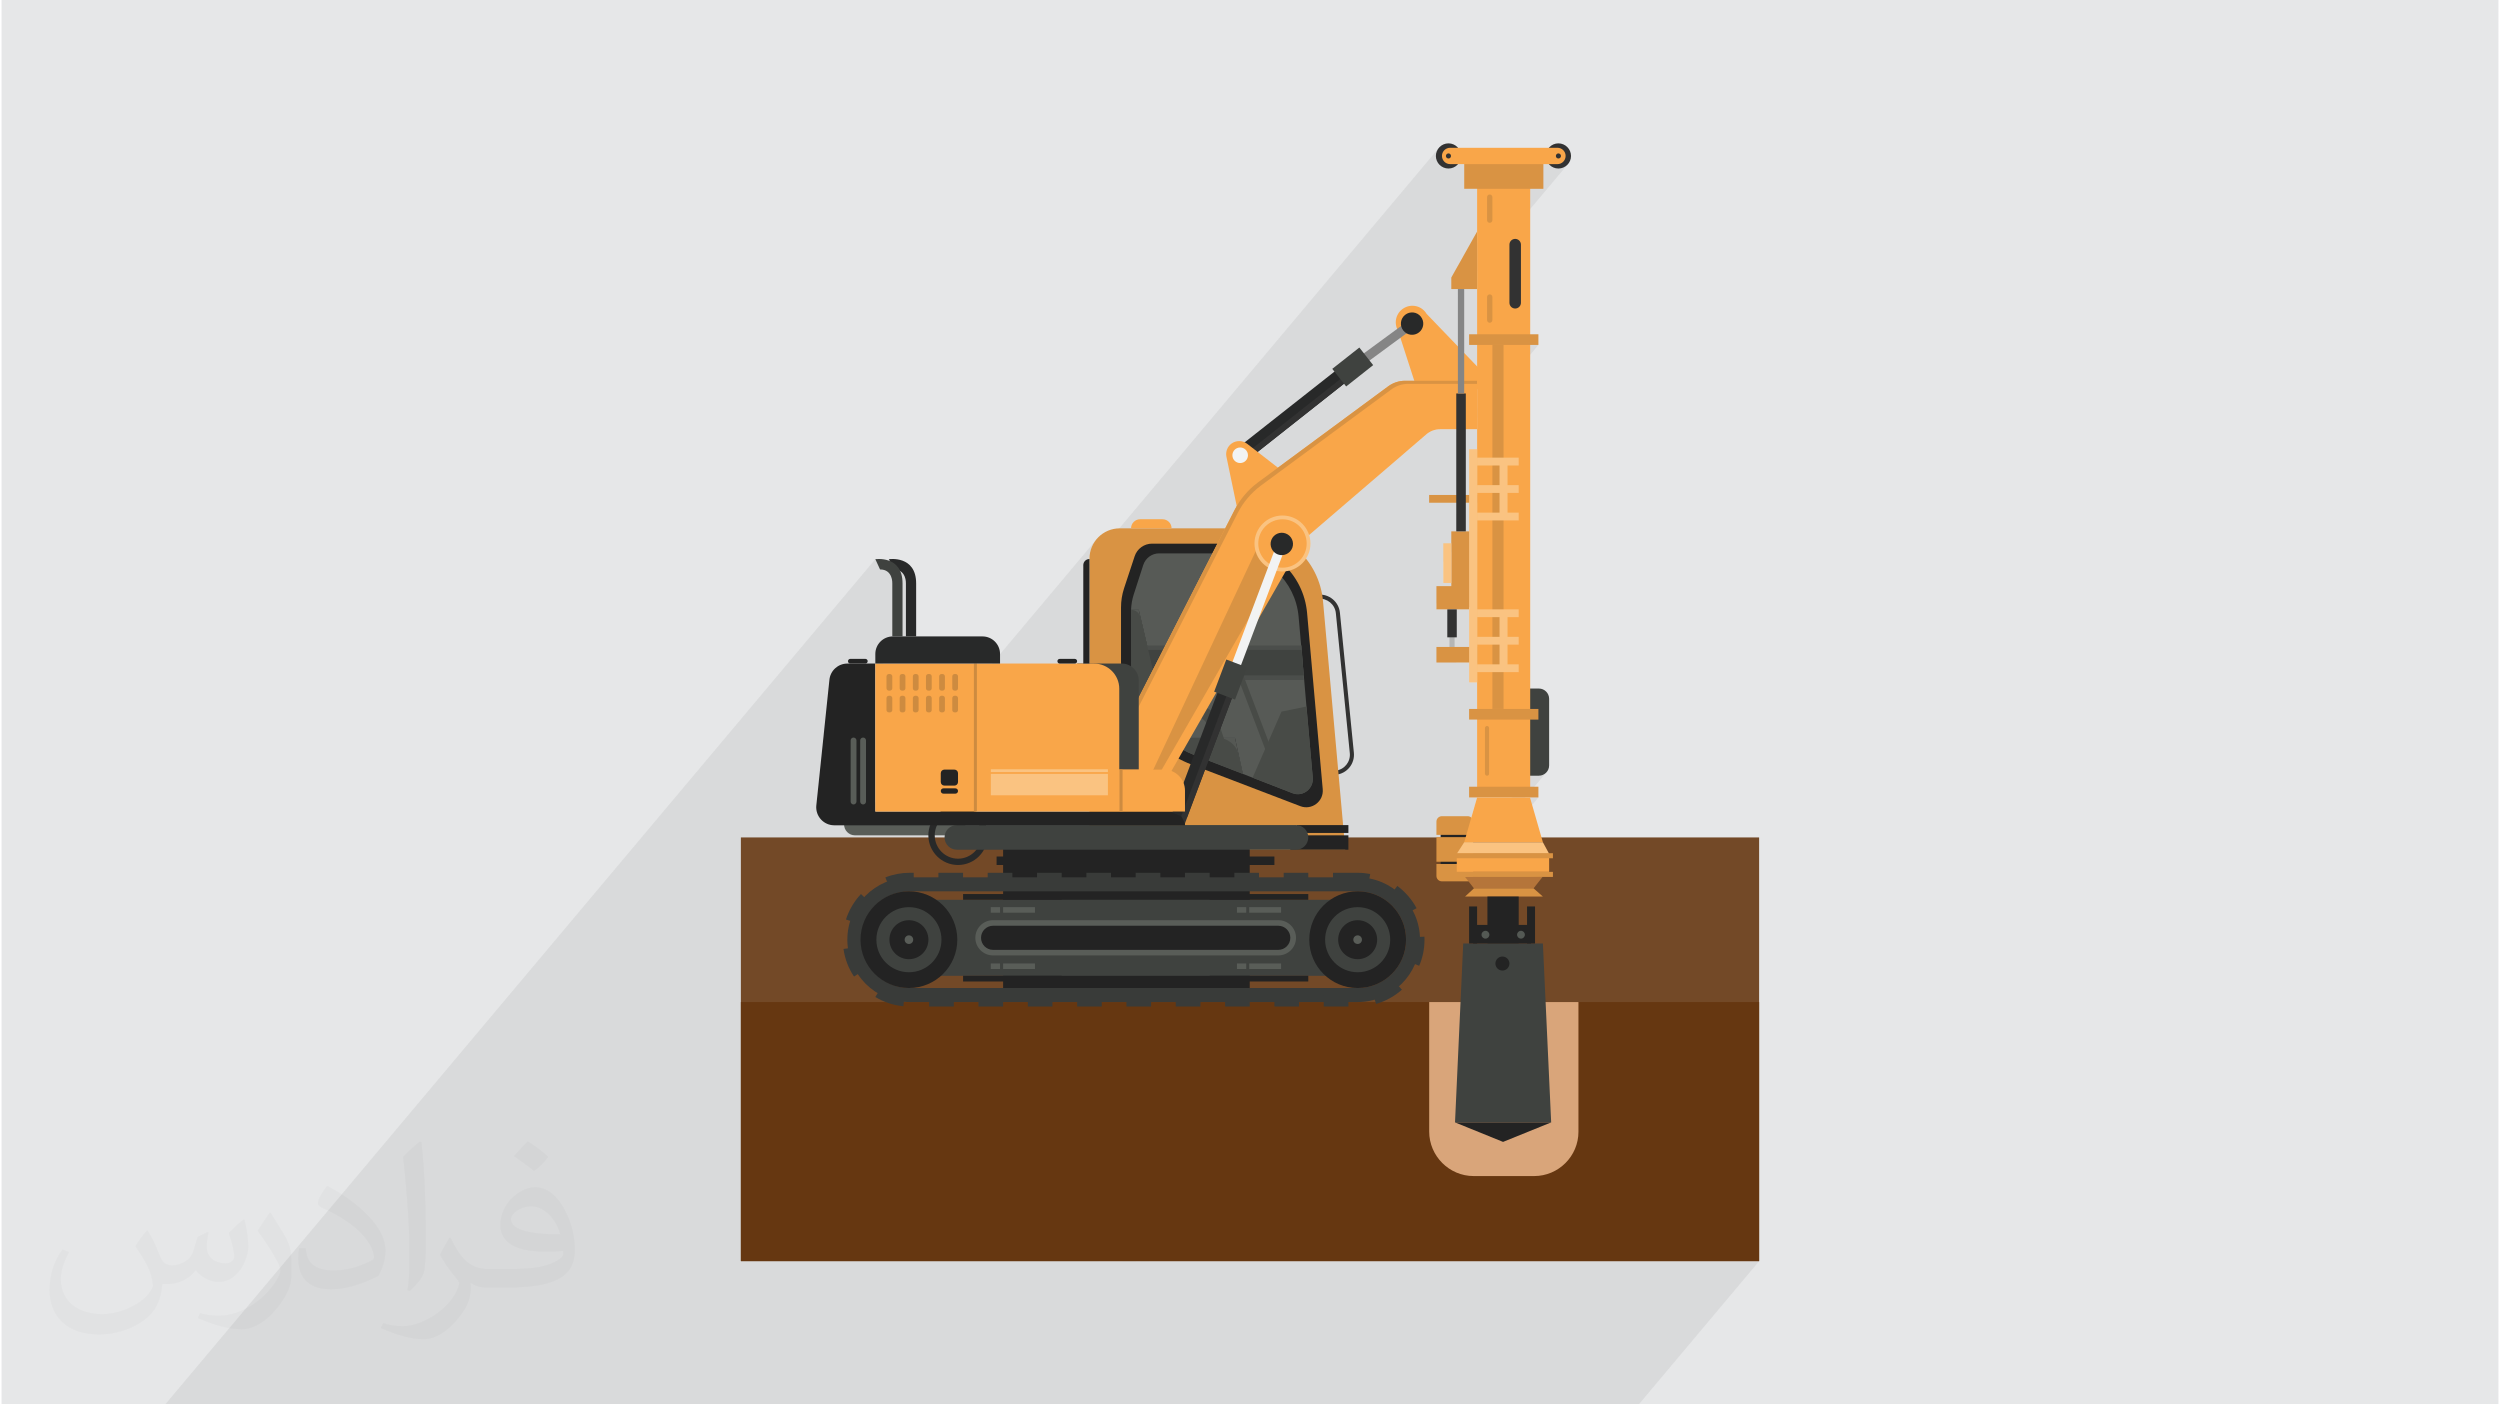 <?xml version="1.0" encoding="UTF-8"?>
<!DOCTYPE svg PUBLIC "-//W3C//DTD SVG 1.0//EN" "http://www.w3.org/TR/2001/REC-SVG-20010904/DTD/svg10.dtd">
<!-- Creator: CorelDRAW 2017 -->
<svg xmlns="http://www.w3.org/2000/svg" xml:space="preserve" width="356px" height="200px" version="1.0" style="shape-rendering:geometricPrecision; text-rendering:geometricPrecision; image-rendering:optimizeQuality; fill-rule:evenodd; clip-rule:evenodd"
viewBox="0 0 35600 20025"
 xmlns:xlink="http://www.w3.org/1999/xlink">
 <defs>
  <style type="text/css">
   <![CDATA[
    .fil4 {fill:#663711}
    .fil3 {fill:#734927}
    .fil5 {fill:#D9A57A}
    .fil0 {fill:#E6E7E8}
    .fil6 {fill:#F9A649;fill-rule:nonzero}
    .fil11 {fill:#D99343;fill-rule:nonzero}
    .fil22 {fill:#CD8B40;fill-rule:nonzero}
    .fil20 {fill:#FAC381;fill-rule:nonzero}
    .fil21 {fill:#F2F3F3;fill-rule:nonzero}
    .fil24 {fill:#B5753A;fill-rule:nonzero}
    .fil23 {fill:#B5B6B6;fill-rule:nonzero}
    .fil9 {fill:#858585;fill-rule:nonzero}
    .fil25 {fill:#545954;fill-rule:nonzero}
    .fil18 {fill:#595D58;fill-rule:nonzero}
    .fil13 {fill:#575A56;fill-rule:nonzero}
    .fil14 {fill:#555854;fill-rule:nonzero}
    .fil15 {fill:#4B4E4B;fill-rule:nonzero}
    .fil17 {fill:#484B47;fill-rule:nonzero}
    .fil16 {fill:#404340;fill-rule:nonzero}
    .fil10 {fill:#3F423F;fill-rule:nonzero}
    .fil19 {fill:#393B39;fill-rule:nonzero}
    .fil12 {fill:#232323;fill-rule:nonzero}
    .fil8 {fill:#323232;fill-rule:nonzero}
    .fil7 {fill:#282929;fill-rule:nonzero}
    .fil1 {fill:#373435;fill-opacity:0.031}
    .fil2 {fill:#373435;fill-opacity:0.078}
   ]]>
  </style>
 </defs>
 <g id="Layer_x0020_1">
  <g id="_2355628325616">
   <path class="fil0" d="M0 0l35600 0 0 20025 -35600 0 0 -20025z"/>
   <path class="fil1" d="M2082 17547c68,103 112,202 155,312 32,64 49,183 199,183 44,0 107,-14 163,-45 63,-33 112,-83 136,-159l60 -202 146 -72 10 10c-20,76 -25,149 -25,206 0,169 146,233 263,233 68,0 128,-33 128,-95 0,-80 -34,-216 -77,-338 67,-68 135,-136 213,-192l12 7c34,144 53,286 53,381 0,93 -41,196 -75,264 -70,132 -194,237 -344,237 -114,0 -240,-57 -328,-163l-5 0c-82,101 -208,194 -412,194l-63 0c-10,134 -39,229 -83,314 -121,237 -480,404 -817,404 -471,0 -706,-272 -706,-633 0,-223 72,-431 184,-578l92 37c-70,134 -116,262 -116,386 0,338 274,499 592,499 293,0 657,-187 723,-404 -24,-237 -114,-349 -250,-565 41,-72 95,-145 160,-221l12 0 0 0zm5421 -1274c99,62 196,136 291,220 -53,75 -119,143 -201,202 -95,-76 -190,-142 -287,-212 66,-74 131,-146 197,-210l0 0zm51 926c-160,0 -291,105 -291,183 0,167 320,219 703,217 -48,-196 -216,-400 -412,-400zm-359 895c208,0 390,-7 529,-42 155,-39 286,-117 286,-171 0,-14 0,-31 -5,-45 -87,8 -187,8 -274,8 -281,0 -497,-64 -582,-223 -22,-43 -37,-92 -37,-148 0,-153 66,-303 182,-406 97,-85 204,-139 313,-139 197,0 355,159 464,409 60,136 102,293 102,491 0,132 -37,243 -119,325 -153,149 -435,205 -866,205l-197 0 0 0 -51 0c-107,0 -184,-19 -245,-66l-10 0c3,24 5,49 5,72 0,97 -31,221 -97,319 -192,287 -400,411 -580,411 -182,0 -405,-70 -606,-161l36 -70c66,27 155,45 279,45 325,0 752,-313 806,-618 -13,-25 -34,-58 -66,-93 -95,-114 -155,-208 -211,-307 49,-95 92,-172 133,-240l17 -2c139,283 265,446 546,446l44 0 0 0 204 0 0 0zm-1408 299c24,-130 27,-277 27,-413l0 -202c0,-377 -49,-926 -88,-1283 68,-74 163,-160 238,-218l22 6c51,449 63,971 63,1452 0,126 -5,249 -17,340 -7,114 -73,200 -214,332l-31 -14zm-1449 -596c7,177 94,317 398,317 189,0 349,-49 526,-134 32,-14 49,-33 49,-49 0,-112 -85,-258 -228,-392 -138,-126 -323,-237 -495,-311 -58,-25 -78,-52 -78,-77 0,-51 68,-159 124,-235l19 -2c197,103 418,256 580,427 148,157 240,315 240,489 0,128 -38,249 -101,361 -216,109 -447,191 -675,191 -277,0 -466,-129 -466,-435 0,-33 0,-84 12,-150l95 0zm-501 -503l173 278c63,103 121,214 121,392l0 227c0,183 -117,379 -306,573 -148,132 -279,188 -400,188 -180,0 -386,-56 -624,-159l27 -70c75,20 163,37 269,37 342,-2 692,-252 852,-557 19,-35 27,-68 27,-91 0,-35 -20,-74 -34,-109 -88,-165 -185,-316 -291,-454 55,-88 111,-173 172,-258l14 3 0 0z"/>
   <path class="fil2" d="M15511 7970l-88 105 0 69 5080 -6047 -22 26 -17 31 -10 34 -4 36 4 36 10 34 17 30 22 27 27 21 30 17 34 10 36 4 20 -1 20 -3 18 -6 18 -7 17 -9 16 -11 14 -12 13 -14 88 0 0 352 184 0 0 608 -278 496 1223 -1456 77 0 14 14 14 12 16 11 17 9 18 7 18 6 20 3 20 1 36 -4 34 -10 30 -17 27 -21 -1560 1856 0 21 90 -107 184 0 0 645 -114 136 0 16 114 0 0 307 -1044 1243 319 -274 22 -17 22 -15 24 -13 25 -10 25 -8 26 -6 27 -4 27 -1 230 0 0 53 1054 -1255 117 0 -1010 1202 136 0 0 285 -114 136 0 516 -183 218 0 56 136 -163 47 0 0 408 -368 438 0 298 114 0 0 45 -212 251 0 80 155 0 0 162 135 -162 176 0 0 536 -187 222 187 0 0 284 114 0 0 378 -114 136 0 16 114 0 0 957 -114 136 0 17 114 0 -83 287 -5312 6324 338 0 5814 -6921 124 0 29 -3 27 -9 25 -13 22 -18 -5850 6964 66 0 5554 -6611 120 0 -5554 6611 8701 0 -1717 2044 -8701 0 -120 0 -67 0 -67 0 -124 0 -337 0 -159 0 -44 0 -28 0 -29 0 -3 0 -11 0 -13 0 -4 0 -111 0 -47 0 -23 0 -619 0 -115 0 -14 0 -114 0 -203 0 -33 0 -65 0 -16 0 -238 0 -187 0 -264 0 -15 0 -2 0 -10 0 -31 0 -14 0 -4 0 -56 0 -31 0 -2 0 -21 0 -16 0 -160 0 -136 0 -154 0 -67 0 -37 0 -114 0 -60 0 -191 0 -111 0 -72 0 -42 0 -29 0 -88 0 -47 0 -47 0 -90 0 -93 0 -250 0 -43 0 -8 0 -63 0 -23 0 -103 0 -135 0 -25 0 -8 0 -85 0 -44 0 -229 0 -7 0 -130 0 -89 0 -257 0 -115 0 -4 0 -10 0 -114 0 -14 0 -210 0 -203 0 -184 0 -17 0 -54 0 -19 0 -10 0 -84 0 -75 0 -31 0 -32 0 -3 0 -42 0 -20 0 -91 0 -16 0 -11 0 -12 0 -24 0 -39 0 -47 0 -1 0 0 0 -1 0 0 0 -1 0 0 0 -1 0 -1 0 0 0 -1 0 0 0 -1 0 0 0 -1 0 0 0 -1 0 0 0 0 0 -1 0 0 0 -1 0 -1 0 0 0 -1 0 0 0 0 0 -1 0 0 0 -1 0 0 0 -1 0 0 0 -1 0 -5 0 -192 0 0 0 -20 0 -2 0 -62 0 -21 0 -47 0 -13 0 -10 0 -35 0 -14 0 -5 0 -26 0 -104 0 -82 0 -60 0 -10 0 -29 0 -92 0 -23 0 -88 0 -84 0 -105 0 -110 0 -40 0 -75 0 -54 0 -58 0 -3 0 -11 0 -19 0 -7 0 -94 0 -174 0 -141 0 -490 0 -696 0 -54 0 -112 0 -74 0 -9 0 -31 0 -12 0 -14 0 -50 0 -167 0 -60 0 -10 0 -29 0 -61 0 -7 0 -194 0 -33 0 -271 0 -33 0 -5 0 -189 0 10125 -12052 67 146 4 1 123 -147 11 26 -105 125 27 4 45 22 31 32 20 36 12 37 4 26 116 -138 29 22 20 27 15 29 9 29 5 26 2 22 1 14 0 6 0 756 -1172 1394 -106 1021 1 55 12 51 23 47 31 42 39 34 45 26 51 17 54 6 141 0 5 29 10 27 15 24 19 21 22 18 2 1 3551 -4227 -52 64 -40 74 -26 81 -8 87 0 4z"/>
   <g>
    <rect class="fil3" x="10541" y="11940" width="14518" height="6041"/>
    <rect class="fil4" x="10541" y="14287" width="14518" height="3694"/>
    <path class="fil5" d="M20355 14287l2128 0 0 1850c0,347 -284,631 -631,631l-863 0c-349,0 -634,-286 -634,-634l0 -1847z"/>
    <path class="fil6" d="M21256 5451l-963 443 -381 -1177c-67,-112 -31,-257 82,-324 112,-67 257,-31 324,82l938 976z"/>
    <g>
     <path class="fil7" d="M17707 6600l-136 -173 1676 -1320 136 172 -1676 1321z"/>
     <path class="fil8" d="M17648 6651l7 -116 1676 -1321 52 65 -1735 1372z"/>
     <path class="fil9" d="M19252 5325l-81 -102 899 -660 81 102 -899 660z"/>
     <path class="fil10" d="M19171 5510l-198 -251 386 -304 197 251 -385 304z"/>
     <path class="fil7" d="M20210 4739c-70,55 -170,43 -224,-26 -55,-69 -43,-170 26,-224 69,-55 170,-43 224,26 55,70 43,170 -26,224z"/>
    </g>
    <g>
     <path class="fil8" d="M19024 11046l-266 27 -6 -58 266 -27c126,-12 218,-125 205,-250l-199 -1996c-12,-125 -125,-217 -250,-205l-473 47 -6 -58 473 -47c158,-16 299,100 314,257l199 1996c16,158 -99,299 -257,314z"/>
    </g>
    <path class="fil11" d="M19159 12115l-3648 0 0 -4149c0,-239 193,-433 433,-433l1760 0c591,0 1084,451 1137,1039l318 3543z"/>
    <path class="fil12" d="M18517 11494l-1553 -594c-604,-232 -1003,-812 -1003,-1459l0 -779c0,-93 14,-185 43,-273l151 -457c35,-108 136,-181 249,-181l1130 0c562,0 1030,429 1080,988l223 2513c16,174 -157,305 -320,242z"/>
    <path class="fil13" d="M18406 11309l-569 -221 -139 -54 -112 -513 -943 0 -429 -1826 -110 0c3,-76 16,-150 39,-221l135 -418c32,-99 123,-166 225,-166l1018 0c505,0 927,392 972,903l42 474 32 363 38 443 90 1015c13,159 -142,278 -289,221z"/>
    <path class="fil14" d="M17698 11034l-691 -268c-483,-188 -820,-626 -890,-1136 -9,-64 -13,-130 -13,-196l0 -712c0,-9 0,-18 0,-27l110 0 429 1826 943 0 112 513z"/>
    <g>
     <path class="fil15" d="M18567 9695l-2463 0 0 -492 2431 0 32 492z"/>
     <path class="fil16" d="M18567 9630l-2463 0 0 -363 2431 0 32 363z"/>
     <path class="fil17" d="M18406 11309l-569 -221 412 -942 356 -73 90 1015c13,159 -142,278 -289,221z"/>
     <path class="fil17" d="M17698 11034l-691 -268c-483,-188 -820,-626 -890,-1136 -9,-64 -13,-130 -13,-196l0 -712c0,-9 0,-18 0,-27 65,0 120,44 135,106l379 1612c15,64 71,108 136,108l586 0c143,0 268,101 298,241l60 272z"/>
     <path class="fil17" d="M18218 10978l-77 30 -589 -1547 78 -30 588 1547z"/>
     <path class="fil13" d="M17678 9342c23,59 -7,126 -67,148 -59,23 -125,-7 -148,-67 -23,-59 7,-126 67,-148 59,-23 126,7 148,67z"/>
     <path class="fil17" d="M16407 10073l670 0c119,0 225,77 262,190l117 351 -157 0 -98 -265c-30,-79 -106,-132 -191,-132l-529 0 -74 -144z"/>
    </g>
    <path class="fil12" d="M18375 12115l828 0 0 -205 -828 0 0 205z"/>
    <path class="fil12" d="M19203 11876l-733 0 0 -112 733 0 0 112z"/>
    <path class="fil18" d="M13587 11910l-1420 0c-85,0 -155,-70 -155,-155 0,-86 70,-156 155,-156l1420 0c86,0 156,70 156,156 0,85 -70,155 -156,155z"/>
    <path class="fil7" d="M12652 7973l67 146c185,0 175,199 175,199l0 756 146 0 0 -756c0,-404 -388,-345 -388,-345z"/>
    <g>
     <path class="fil7" d="M13637 12333c-233,0 -423,-190 -423,-423 0,-233 190,-423 423,-423 234,0 423,190 423,423 0,233 -189,423 -423,423zm0 -756l0 0c-183,0 -332,150 -332,333 0,183 149,333 332,333 184,0 333,-150 333,-333 0,-183 -149,-333 -333,-333z"/>
    </g>
    <path class="fil12" d="M17796 14087l-3516 0 0 -2147 3516 0 0 2147z"/>
    <path class="fil10" d="M18456 12115l-4836 0c-97,0 -175,-79 -175,-175 0,-97 78,-176 175,-176l4836 0c97,0 175,79 175,176 0,96 -78,175 -175,175z"/>
    <path class="fil10" d="M19057 13913l-5774 0 0 -1084 5774 0 0 1084z"/>
    <path class="fil18" d="M18204 13622l-4068 0c-139,0 -252,-112 -252,-251 0,-139 113,-251 252,-251l4068 0c139,0 252,112 252,251 0,139 -113,251 -252,251z"/>
    <path class="fil12" d="M18203 13543l-4066 0c-95,0 -172,-77 -172,-172 0,-95 77,-172 172,-172l4066 0c95,0 172,77 172,172 0,95 -77,172 -172,172z"/>
    <g>
     <path class="fil19" d="M19335 14287l-6387 0c-490,0 -889,-399 -889,-889 0,-491 399,-889 889,-889l6387 0c490,0 889,398 889,889 0,490 -399,889 -889,889zm-6387 -1579l0 0c-380,0 -690,309 -690,690 0,380 310,689 690,689l6387 0c380,0 690,-309 690,-689 0,-381 -310,-690 -690,-690l-6387 0z"/>
    </g>
    <path class="fil19" d="M19335 12444l-352 0 0 164 352 0 0 -164zm-704 0l0 0 -351 0 0 164 351 0 0 -164zm-703 0l0 0 -351 0 0 164 351 0 0 -164zm-703 0l0 0 -352 0 0 164 352 0 0 -164zm-703 0l0 0 -352 0 0 164 352 0 0 -164zm-704 0l0 0 -351 0 0 164 351 0 0 -164zm-703 0l0 0 -351 0 0 164 351 0 0 -164zm-703 0l0 0 -352 0 0 164 352 0 0 -164zm-703 0l0 0 -352 0 0 164 352 0 0 -164zm-704 0l0 0 -57 0c-120,0 -237,22 -347,66l60 153c72,-29 149,-47 229,-53l0 0c0,0 1,0 1,0l0 0c0,0 0,0 0,0l0 0c1,0 1,0 2,0l0 0c1,0 2,0 4,0l0 0c0,0 0,0 0,0 0,0 1,0 1,0 0,0 0,0 0,0 0,0 0,0 0,0 0,0 1,0 1,0 0,0 0,0 0,0 0,0 0,0 0,0 0,0 0,0 0,0 1,0 1,0 1,0 0,0 0,0 0,0 0,0 0,0 1,0l0 0c0,0 0,0 0,0 0,0 0,0 0,0 1,0 1,0 1,0 0,0 0,0 0,0 0,0 0,0 0,0 1,0 1,0 1,0 1,0 2,0 3,-1l0 0c0,0 0,0 0,0 0,0 0,0 0,0 1,0 1,0 1,0 0,0 0,0 0,0 0,0 0,0 1,0 0,0 0,0 0,0 0,0 0,0 0,0 0,0 0,0 0,0 0,0 1,0 1,0 0,0 0,0 0,0 0,0 0,0 0,0 0,0 0,0 1,0 0,0 0,0 0,0 0,0 0,0 0,0 0,0 0,0 1,0 0,0 0,0 0,0 0,0 0,0 0,0 0,0 0,0 0,0 1,0 1,0 1,0l0 0c1,0 1,0 2,0l0 0c0,0 0,0 1,0 0,0 0,0 0,0 0,0 0,0 0,0 0,0 0,0 0,0 0,0 1,0 1,0 0,0 0,0 0,0 0,0 0,0 0,0 0,0 0,0 1,0 0,0 0,0 0,0 0,0 0,0 0,0 0,0 0,0 0,0 1,0 1,0 1,0 0,0 0,0 0,0 0,0 0,0 0,0 1,0 1,0 1,0 0,0 0,0 0,0 0,0 0,0 0,0 0,0 0,0 1,0 0,0 0,0 0,0 0,0 0,0 0,0 0,0 1,0 1,0l0 0c0,0 1,0 2,0 0,0 0,0 0,0 0,0 0,0 0,0 0,0 0,0 1,0 0,0 0,0 0,0 0,0 0,0 0,0 0,0 0,0 1,0 0,0 0,0 0,0 0,0 0,0 0,0 0,0 0,0 0,0 1,0 1,0 1,0 0,0 0,0 0,0 0,0 0,0 0,0 0,0 0,0 1,0 0,0 0,0 0,0 0,0 0,0 0,0 0,0 0,0 1,0 0,0 0,0 0,0 0,0 0,0 0,0 0,0 0,0 0,0 1,0 1,0 1,0 0,0 0,0 0,0 0,-1 0,-1 1,-1 0,0 0,0 0,0 0,0 0,0 1,0l0 0c0,0 0,0 1,0 0,0 0,0 0,0 0,0 0,0 0,0 0,0 0,0 0,0 0,0 1,0 1,0 0,0 0,0 0,0 0,0 0,0 0,0 0,0 1,0 1,0 0,0 0,0 0,0 0,0 0,0 0,0 0,0 0,0 1,0 0,0 0,0 0,0 0,0 0,0 0,0 0,0 0,0 0,0 1,0 1,0 1,0 0,0 0,0 0,0 0,0 0,0 1,0 0,0 0,0 0,0 0,0 0,0 0,0 0,0 0,0 0,0 0,0 1,0 1,0 0,0 0,0 0,0 0,0 0,0 0,0 0,0 1,0 1,0 0,0 0,0 1,0 0,0 0,0 0,0 0,0 0,0 0,0 0,0 1,0 1,0 0,0 0,0 0,0 0,0 0,0 0,0 0,0 0,0 1,0 0,0 0,0 0,0 0,0 0,0 0,0 0,0 0,0 1,0 0,0 0,0 0,0 0,0 0,0 0,0 0,0 0,0 0,0 1,0 1,0 1,0 0,0 0,0 0,0 0,0 0,0 0,0 0,0 1,0 1,0 0,0 0,0 0,0 0,0 0,0 0,0 0,0 0,0 1,0 0,0 0,0 0,0 0,0 0,0 0,0 0,0 0,0 1,0 0,0 0,0 0,0 0,0 0,0 0,0 0,0 0,0 0,0 1,0 1,0 1,0l57 0 0 -164zm-752 303l0 0c-97,103 -171,229 -214,363l157 50c36,-114 97,-216 176,-301l-119 -112zm-87 760l0 0 -162 23c19,140 71,276 150,394l136 -91c-9,-15 -18,-30 -27,-45l0 0c0,0 0,0 -1,0 0,0 0,0 0,0 0,-1 0,-1 0,-1l0 0c0,0 0,0 0,0l0 0c-1,-1 -1,-2 -2,-3 0,0 0,0 0,0 0,0 0,0 0,0 0,0 0,0 0,-1 0,0 0,0 0,0 0,0 0,0 0,0 0,0 0,0 -1,0 0,0 0,0 0,-1 0,0 0,0 0,0 0,0 0,0 0,0 0,0 0,0 0,-1l0 0c0,0 -1,0 -1,-1 0,0 0,0 0,0 0,0 0,0 0,0 0,-1 0,-1 0,-1 0,0 0,0 -1,0 0,0 0,0 0,0 0,0 0,0 0,-1 0,0 0,0 0,0 0,0 0,0 0,0 0,0 0,0 0,0 0,0 0,-1 0,-1 0,0 0,0 0,0 -1,0 -1,-1 -1,-1 0,0 0,0 0,0 0,0 0,0 0,-1 -1,0 -1,0 -1,0 0,0 0,0 0,0 0,0 0,0 0,0 0,-1 0,-1 0,-1 0,0 0,0 0,0 0,0 0,0 0,0 0,0 0,0 0,-1 -1,0 -1,0 -1,0 0,0 0,0 0,0 0,0 0,0 0,0 0,-1 0,-1 0,-1 0,0 0,0 0,0 0,0 -1,0 -1,0 0,-1 0,-1 0,-1 0,0 0,0 0,0 0,0 0,0 0,0 0,0 0,-1 0,-1 0,0 0,0 0,0 0,0 0,0 0,0 0,0 -1,0 -1,0 0,0 0,-1 0,-1 0,0 0,0 0,0 0,0 0,0 0,0 0,0 0,0 0,-1 0,0 0,0 0,0 0,0 -1,0 -1,0 0,0 0,-1 0,-1 0,0 0,0 0,0 0,0 0,0 0,0 0,0 0,0 0,0 0,-1 0,-1 -1,-1 0,0 0,0 0,0 0,0 0,0 0,0 0,0 0,0 0,-1 0,0 0,0 0,0 0,0 0,0 0,0 0,0 0,0 0,-1 0,0 0,0 0,0 -1,0 -1,0 -1,0 0,0 0,0 0,0 0,-1 0,-1 0,-1 0,0 0,0 0,0 0,0 0,0 0,0 0,-1 0,-1 -1,-1 0,0 0,0 0,0 0,0 0,0 0,0 0,0 0,-1 0,-1 0,0 0,0 0,0 0,0 0,0 0,0 0,0 0,0 0,0 0,-1 -1,-1 -1,-1 0,0 0,0 0,0 0,0 0,0 0,0 0,0 0,-1 0,-1 0,0 0,0 0,0 0,0 0,0 0,0 0,0 -1,-1 -1,-1 0,0 0,0 0,0 0,0 0,0 0,0 0,0 0,0 0,0 0,-1 0,-1 0,-1 0,0 0,0 0,0 0,0 0,0 0,0 0,0 -1,-1 -1,-1 0,0 0,0 0,0 0,0 0,0 0,0 0,0 0,-1 0,-1 0,0 0,0 0,0 0,0 0,0 0,0 0,0 -1,0 -1,0 0,-1 0,-1 0,-1 0,0 0,0 0,0 0,0 0,0 0,0 0,-1 0,-1 0,-1 0,0 0,0 0,0 0,0 0,0 0,0 0,0 -1,-1 -1,-1 0,0 0,0 0,0 0,0 0,0 0,0 0,0 0,0 0,0 0,-1 0,-1 0,-1 0,0 0,0 0,0 -1,0 -1,-1 -1,-1 0,0 0,0 0,0 0,0 0,-1 0,-1 0,0 0,0 0,0 0,0 0,0 0,0 0,0 -1,-1 -1,-1 0,0 0,0 0,0 0,0 0,0 0,0 0,0 0,0 0,-1 0,0 0,0 0,0 0,0 0,0 0,0 0,0 0,0 0,0 -1,0 -1,-1 -1,-1 0,0 0,0 0,0 0,0 0,-1 0,-1 0,0 0,0 0,0 -1,0 -1,-1 -1,-1 0,0 0,0 0,0 0,0 0,0 0,0 0,0 0,0 0,0 0,0 0,-1 0,-1 0,0 0,0 0,0 0,0 0,0 -1,0 0,0 0,-1 0,-1 0,0 0,-1 0,-1 0,0 -1,0 -1,0 0,-1 0,-1 0,-1 0,0 0,0 0,0 0,0 0,0 0,-1 0,0 0,0 0,0 0,0 0,0 0,0 0,0 0,0 0,0 0,0 -1,-1 -1,-1 0,0 0,0 0,0 0,-1 0,-1 -1,-2 0,0 0,0 0,0 0,-1 0,-1 0,-1 0,0 0,0 0,0 0,0 0,0 0,0 0,0 0,0 0,-1 0,0 -1,0 -1,0 0,0 0,0 0,0 0,0 0,-1 0,-1l0 0c0,0 -1,-1 -1,-2 0,0 0,0 0,0 0,0 0,0 0,0 0,0 0,0 0,0 0,0 0,-1 0,-1 0,0 0,0 0,0 -1,0 -1,0 -1,0 0,0 0,0 0,0 0,-1 0,-1 0,-1 0,0 0,0 0,0 0,-1 -1,-2 -1,-3 0,0 0,0 0,0 0,0 0,0 0,0l0 0c0,0 -1,-1 -1,-1 0,0 0,0 0,0 0,-1 -1,-2 -1,-3l0 0c-1,-1 -1,-1 -1,-1 0,0 0,0 0,0 0,0 0,-1 0,-1 0,0 0,0 0,0 0,-1 -1,-1 -1,-2l0 0c0,0 0,-1 0,-1l0 0c-1,0 -1,0 -1,0 0,0 0,0 0,0 0,-1 0,-1 0,-1 0,0 0,0 0,0 -2,-6 -5,-11 -7,-17l0 0c-1,-2 -2,-3 -2,-5 0,0 0,0 0,0 -1,-2 -2,-3 -2,-5l0 0c0,0 0,0 0,0 0,0 0,0 0,0 -1,-1 -1,-3 -2,-4 0,0 0,0 0,0 0,0 0,0 0,-1 0,0 0,0 0,0 0,0 0,0 0,0 0,0 0,0 0,0 -1,-1 -1,-2 -2,-3 0,0 0,0 0,0 0,-1 0,-1 0,-1 0,0 0,0 0,0 0,0 0,0 0,-1 0,0 0,0 0,0 0,0 0,0 0,0 0,0 0,0 0,0 -1,-1 -1,-2 -1,-3 0,0 0,0 0,0 0,0 -1,0 -1,0 0,0 0,-1 0,-1 0,0 0,0 0,0 0,0 0,0 0,0 0,0 0,-1 0,-1l0 0c0,-1 -1,-2 -1,-2 0,0 0,0 0,0 0,-1 0,-1 0,-1 0,0 0,0 0,0 0,0 0,0 -1,-1 0,0 0,0 0,0 0,0 0,0 0,0 0,0 0,0 0,0 0,-1 0,-1 0,-1l0 0c0,-1 0,-1 -1,-2l0 0c0,0 0,0 0,0 0,-1 0,-1 0,-1 0,0 0,0 0,0 0,0 0,0 0,0 0,0 0,-1 0,-1 0,0 0,0 0,0 0,0 -1,0 -1,0 0,0 0,0 0,0 0,-1 0,-2 0,-2 0,0 0,0 0,-1 0,0 -1,0 -1,0 0,0 0,0 0,0 0,0 0,0 0,-1 0,0 0,0 0,0 0,0 0,0 0,0 0,0 0,0 0,0 0,-1 0,-1 0,-1 0,0 0,0 0,0 0,-1 -1,-1 -1,-2 0,0 0,0 0,0 0,0 0,0 0,-1 0,0 0,0 0,0 0,0 0,0 0,0 0,0 0,0 0,0 -1,-1 -1,-1 -1,-1 0,0 0,0 0,0 0,0 0,0 0,0 0,0 0,0 0,-1 0,0 0,-1 -1,-2 0,0 0,0 0,0 0,0 0,-1 0,-1 0,0 0,0 0,0 0,0 0,0 0,0 0,0 0,-1 0,-1 0,0 0,0 0,0 0,0 0,0 0,0 -1,0 -1,0 -1,-1 0,0 0,0 0,0 0,0 0,-1 0,-1 0,0 0,0 0,0 0,0 0,0 0,-1 0,0 0,0 0,0 0,0 0,0 0,0 0,0 -1,0 -1,-1 0,0 0,0 0,0 0,0 0,0 0,0 0,0 0,0 0,0 0,-1 0,-1 0,-1 0,0 0,0 0,0 0,0 0,0 0,0 0,-1 0,-1 0,-1 0,0 0,0 0,0 0,0 -1,0 -1,-1 0,0 0,0 0,0 0,0 0,0 0,0 0,0 0,0 0,0 0,-1 0,-1 0,-1 0,0 0,0 0,0 0,0 0,0 0,0 0,0 0,-1 0,-1 0,0 0,0 0,0 0,0 0,0 0,0 -1,0 -1,-1 -1,-1 0,0 0,0 0,0 0,0 0,0 0,0 0,0 0,0 0,-1 0,0 0,0 0,0 0,0 0,0 0,0 0,-1 0,-1 0,-1 0,0 0,0 0,0 0,0 0,0 -1,0 0,-1 0,-1 0,-1 0,0 0,0 0,0 0,0 0,0 0,0 0,0 0,-1 0,-1 0,0 0,0 0,0 0,0 0,0 0,0 0,0 0,0 0,-1 0,0 0,0 0,0 0,0 0,0 0,0 0,0 0,0 0,-1 0,0 -1,0 -1,0 0,0 0,0 0,0 0,-1 0,-1 0,-1 0,0 0,0 0,0 0,0 0,0 0,0 0,0 0,0 0,-1 0,0 0,0 0,0 0,0 0,0 0,0 0,0 0,0 0,-1 -1,0 -1,0 -1,0 0,0 0,0 0,0 0,0 0,0 0,0 0,-1 0,-1 0,-1 0,0 0,0 0,0 0,0 0,0 0,0 0,-1 0,-1 0,-1 0,0 0,0 0,0 0,0 0,0 0,-1 -1,0 -1,0 -1,0 0,0 0,0 0,0 0,0 0,0 0,-1 0,0 0,0 0,0 0,0 0,0 0,0 0,0 0,0 0,0 0,-1 0,-1 0,-1 0,0 0,0 0,0 0,0 0,0 0,0 0,0 0,-1 0,-1 0,0 0,0 0,0l0 0c-1,0 -1,-1 -1,-1 0,0 0,0 0,0 0,0 0,0 0,-1 0,0 0,0 0,0 0,0 0,0 0,0 0,0 0,0 0,0 0,-1 0,-1 0,-1 0,0 0,0 0,0 0,0 -1,0 -1,0 0,-1 0,-1 0,-1 0,0 0,0 0,0 0,0 0,0 0,0 0,-1 0,-2 0,-2 0,0 0,0 0,0 0,-1 0,-1 -1,-1 0,0 0,0 0,0 0,0 0,0 0,0 0,-1 0,-1 0,-1 0,0 0,0 0,0 0,0 0,0 0,0 0,0 0,-1 0,-1 0,0 0,0 0,0 0,-1 -1,-2 -1,-3 0,0 0,0 0,0 0,0 0,0 0,0 0,0 0,0 0,0 0,0 0,-1 0,-1 0,0 0,0 0,0 0,0 0,0 0,0l0 -1c-1,-1 -1,-2 -1,-3l0 0c0,0 -1,0 -1,-1l0 0c-9,-33 -16,-66 -21,-101zm376 567l0 0 -84 141c123,74 257,118 400,132l15 -163c-17,-2 -34,-4 -51,-7l0 0c-1,0 -1,0 -1,0 0,0 0,0 0,0 0,0 -1,0 -1,0l0 0c0,0 0,0 0,0l0 0c-1,-1 -2,-1 -3,-1l0 0c0,0 0,0 0,0 0,0 0,0 0,0 -1,0 -1,0 -1,0 0,0 0,0 0,0 0,0 0,0 0,0 0,0 -1,0 -1,0 0,0 0,0 0,0 0,0 0,0 0,0 0,0 -1,0 -1,0 0,0 0,0 0,0 0,0 0,0 0,0 0,0 0,0 0,0 -1,-1 -1,-1 -2,-1l0 0c0,0 0,0 0,0 0,0 0,0 0,0 0,0 0,0 -1,0 0,0 0,0 0,0 0,0 0,0 0,0 0,0 0,0 -1,0 0,0 0,0 0,0 0,0 0,0 0,0 0,0 0,0 0,0 -1,0 -1,0 -1,0 0,0 0,0 0,0 0,0 0,0 -1,0 0,0 0,0 0,0 0,0 0,-1 0,-1 -1,0 -1,0 -1,0 0,0 0,0 0,0 0,0 0,0 0,0 -1,0 -1,0 -1,0 0,0 0,0 0,0 0,0 0,0 0,0 -1,0 -1,0 -1,0 0,0 0,0 0,0 0,0 0,0 0,0 0,0 -1,0 -1,0 0,0 0,0 0,0 0,0 0,0 0,0 -1,0 -1,0 -1,0 0,0 0,0 0,-1 0,0 0,0 0,0 0,0 -1,0 -1,0 0,0 0,0 0,0 0,0 0,0 -1,0 0,0 0,0 0,0 0,0 0,0 0,0 0,0 0,0 0,0 -1,0 -1,0 -1,0 0,0 0,0 0,0 0,0 0,0 -1,0 0,0 0,0 0,0 0,0 0,0 0,0 0,0 0,0 0,0 -1,0 -2,0 -2,-1 0,0 0,0 -1,0 0,0 0,0 0,0 0,0 0,0 0,0 0,0 -1,0 -1,0 0,0 0,0 0,0 0,0 0,0 0,0 0,0 -1,0 -1,0 0,0 0,0 0,0 0,0 0,0 0,0 -1,0 -2,-1 -4,-1 0,0 0,0 0,0 -1,0 -3,-1 -5,-1l0 0c-57,-12 -111,-30 -162,-54l0 0c-2,0 -3,-1 -4,-1 0,0 0,0 0,0 0,0 0,-1 -1,-1 0,0 0,0 0,0 0,0 0,0 0,0 0,0 0,0 0,0 -1,0 -1,0 -1,0 0,0 0,0 0,0 0,0 0,0 0,0 0,0 -1,0 -1,0 0,-1 -1,-1 -1,-1 0,0 -1,0 -1,0 0,0 0,-1 0,-1 0,0 0,0 0,0 0,0 0,0 -1,0 0,0 0,0 0,0 0,0 0,0 0,0 0,0 0,0 0,0 -1,0 -1,0 -1,0 0,0 0,0 0,0 0,-1 0,-1 0,-1 0,0 0,0 0,0 -1,0 -1,0 -2,0 0,0 0,0 0,0 0,0 0,-1 0,-1 0,0 0,0 0,0 -1,0 -1,0 -1,0 0,0 0,0 0,0 0,0 0,0 0,0 -1,0 -1,0 -1,0 0,0 0,0 0,0 0,0 0,0 0,0 0,-1 0,-1 -1,-1 0,0 0,0 0,0 0,0 0,0 0,0 0,0 0,0 0,0 -1,0 -1,0 -1,0 0,0 0,0 0,-1 0,0 0,0 0,0 -1,0 -1,0 -1,0 0,0 0,0 0,0 0,0 0,0 0,0 0,0 -1,0 -1,0 0,0 0,0 0,0 0,0 0,0 0,0 0,0 -1,-1 -1,-1 0,0 0,0 0,0 0,0 0,0 0,0 0,0 0,0 0,0 -1,0 -2,-1 -3,-1 0,0 0,0 0,0 0,0 0,0 0,-1l0 0c-1,0 -1,0 -1,0l0 0c-19,-9 -38,-20 -57,-31zm1035 113l0 0 -352 0 0 164 352 0 0 -164zm703 0l0 0 -352 0 0 164 352 0 0 -164zm703 0l0 0 -351 0 0 164 351 0 0 -164zm703 0l0 0 -351 0 0 164 351 0 0 -164zm704 0l0 0 -352 0 0 164 352 0 0 -164zm703 0l0 0 -352 0 0 164 352 0 0 -164zm703 0l0 0 -351 0 0 164 351 0 0 -164zm703 0l0 0 -351 0 0 164 351 0 0 -164zm704 0l0 0 -352 0 0 164 352 0 0 -164zm654 -199l0 0c-52,47 -111,86 -174,118l0 0c-1,0 -1,0 -1,0l0 0c-1,1 -2,1 -3,2l0 0c0,0 0,0 -1,0 0,0 0,0 0,0 0,0 0,0 0,0l0 0c-1,1 -2,1 -3,1 0,0 0,0 0,0 0,1 0,1 0,1 0,0 0,0 0,0 -1,0 -1,0 -1,0 0,0 0,0 0,0 0,0 0,0 0,0 0,0 0,0 -1,0 0,1 -1,1 -2,1 0,0 0,0 0,0 0,0 0,0 0,0 0,1 0,1 0,1 0,0 -1,0 -1,0 0,0 0,0 0,0 0,0 0,0 0,0 0,0 0,0 0,0 0,0 -1,0 -1,0 0,0 0,0 0,0 0,0 0,0 0,0 0,0 0,1 0,1 -1,0 -1,0 -1,0 0,0 0,0 0,0 -1,0 -1,0 -1,0 0,0 0,0 0,0 0,0 0,0 0,0 0,1 -1,1 -1,1 0,0 0,0 0,0 0,0 0,0 0,0 0,0 0,0 0,0 -1,0 -1,0 -1,0 0,0 0,0 0,0 0,0 0,0 0,0 -1,1 -1,1 -1,1 -1,0 -1,0 -1,0 0,0 0,0 0,0 0,0 0,0 0,0 0,0 -1,0 -1,0 0,1 0,1 0,1 0,0 0,0 0,0 0,0 0,0 -1,0 0,0 0,0 0,0 0,0 0,0 0,0 0,0 0,0 0,0 -1,0 -1,0 -1,0 0,0 0,0 0,0 0,1 0,1 -1,1 0,0 0,0 0,0 0,0 0,0 0,0 0,0 0,0 0,0 -1,0 -1,0 -1,0 0,0 0,0 0,0 0,1 0,1 0,1 -1,0 -1,0 -1,0 0,0 0,0 0,0 0,0 0,0 0,0 0,0 0,0 -1,0 0,0 0,0 0,0 0,0 0,0 0,0 0,1 0,1 -1,1 0,0 0,0 0,0 0,0 0,0 0,0 0,0 0,0 -1,0 0,0 0,0 0,0 0,0 0,0 0,0 0,0 0,0 0,0 -1,0 -1,1 -1,1 0,0 0,0 0,0 0,0 0,0 0,0 0,0 0,0 -1,0 0,0 0,0 0,0 0,0 0,0 0,0 -1,0 -1,1 -1,1 0,0 0,0 0,0 -1,0 -1,0 -1,0 0,0 0,0 0,0 0,0 0,0 -1,0 0,0 0,0 0,0 0,0 0,0 0,1 0,0 0,0 0,0 -1,0 -1,0 -1,0 0,0 0,0 0,0 -1,0 -1,0 -2,1 0,0 0,0 0,0 0,0 0,0 0,0 0,0 -1,0 -1,0 0,0 0,0 0,0 0,0 0,0 0,0 0,0 -1,0 -1,0 0,0 0,0 0,0 -1,1 -2,1 -3,2l0 0c0,0 0,0 -1,0 0,0 0,0 0,0 0,0 0,0 0,0l0 0c-1,1 -2,1 -3,2l0 0c-1,0 -1,0 -1,0 0,0 0,0 0,0 0,0 0,0 -1,0 0,0 0,0 0,0 -27,12 -55,21 -83,30l45 157c135,-39 263,-109 369,-203l-109 -123zm430 -633l0 0 -164 7c1,7 1,14 1,20 0,0 0,1 0,1 0,0 0,0 0,0 0,0 0,0 0,0 0,0 0,0 0,0 0,1 0,1 0,1 0,0 0,0 0,0 0,1 0,1 0,2 0,0 0,0 0,0 0,0 0,0 0,0 0,1 0,1 0,1 0,0 0,0 0,0 0,0 0,0 0,0 0,0 0,1 0,1 0,0 0,0 0,0 0,0 0,0 0,0 0,0 0,0 0,0 0,1 0,1 0,1 0,0 0,0 0,0 0,0 0,1 0,1 0,0 0,0 0,0 0,0 0,0 0,0 0,0 0,1 0,1 0,0 0,0 0,0 0,0 0,0 0,0 0,0 0,0 0,0 0,1 0,1 0,1 0,0 0,0 0,0 0,0 0,0 0,0 0,1 0,1 0,1 0,0 0,0 0,0 0,0 0,0 0,0 0,0 0,1 0,1 0,0 0,0 0,0 0,0 0,0 0,0 0,1 0,1 0,1 0,0 0,0 0,0 0,0 0,0 0,0 0,0 0,0 0,1 0,0 0,0 0,0 0,0 0,0 0,0 0,0 0,0 0,1 0,0 0,0 0,0 0,0 0,0 0,0 0,0 0,0 0,1l0 0c0,0 0,0 0,1 0,0 0,0 0,1 0,0 0,0 0,0 0,0 0,0 0,0 0,0 0,0 0,0 0,1 0,1 0,1 0,0 0,0 0,0 0,0 0,0 0,1 0,0 0,0 0,0 0,0 0,0 0,0 0,0 0,0 0,0 0,0 0,1 0,1 0,0 0,0 0,0 0,0 0,0 0,0 0,1 0,1 0,1 0,0 0,0 0,0 0,0 0,0 0,0 0,0 0,1 0,1 0,0 0,0 0,0 0,0 0,0 0,0 0,0 0,1 0,1 0,0 0,0 0,0 0,0 0,0 0,0 0,0 0,0 0,1 0,0 0,0 0,0 0,0 0,0 0,0 0,0 0,0 0,1 0,0 0,0 0,0 0,0 0,0 0,0 0,0 0,0 0,0 0,1 0,1 0,1 0,0 0,0 0,0 0,0 0,0 0,0 0,1 0,1 0,1 0,0 0,0 0,0 0,0 0,0 0,0 0,0 0,1 0,1 0,0 0,0 0,0 0,0 0,0 0,0 0,0 0,1 0,1 0,0 0,0 0,0 0,0 0,0 0,0 0,0 0,0 0,1 0,0 0,0 0,0 0,0 0,0 0,0 0,0 0,0 0,1 0,0 0,0 0,0 0,0 0,0 0,0 0,0 0,0 0,1 0,0 0,0 0,0 0,0 0,0 0,0 0,0 0,0 0,0 0,1 0,1 0,1 0,0 0,0 0,0 0,0 0,0 0,0 0,1 0,1 0,1 0,0 0,0 0,0 0,0 0,0 0,0 0,0 0,1 0,1 0,0 0,0 0,0 0,0 0,0 0,0 0,0 0,1 0,1 0,0 0,0 0,0 0,0 0,0 0,0 0,0 0,0 0,1 0,0 0,0 0,0 0,0 0,0 0,0 0,0 0,0 0,1 0,0 0,0 0,0 0,0 0,0 0,0 0,0 0,0 0,0 0,1 0,1 0,1 0,0 0,0 0,0 0,0 0,0 0,0 0,1 0,1 0,1 0,0 0,0 0,0 0,0 0,0 0,0 0,0 0,1 0,1 0,0 0,0 0,0 0,0 0,0 0,0 0,0 0,1 0,1 0,0 0,0 0,0 0,0 0,0 0,0 0,0 0,1 0,1 0,0 0,0 0,0 0,0 0,0 0,0 0,0 0,0 0,1 0,0 0,0 0,0 0,0 0,0 0,0 0,0 0,0 0,1 0,0 0,0 0,0 0,0 0,0 0,0 0,0 0,0 0,0 0,1 0,1 0,1 0,0 0,0 0,0 0,0 0,0 0,0 0,1 0,1 0,1 0,0 0,0 0,0 0,0 0,0 0,0 0,0 0,1 0,1 -1,0 -1,0 -1,0 0,0 0,0 0,0 0,0 0,1 0,1 0,0 0,0 0,0 0,0 0,0 0,0 0,0 0,0 0,1 0,0 0,0 0,0 0,0 0,0 0,0 0,0 0,0 0,0 0,1 0,1 0,1 0,0 0,0 0,0 0,0 0,0 0,0 0,1 0,1 0,1 0,0 0,0 0,0 0,0 0,0 0,0 0,0 0,1 0,1 0,0 0,0 0,0 0,0 0,0 0,0 0,1 0,1 0,1 0,0 0,0 0,0 0,0 0,0 0,0 0,0 0,0 0,1 0,0 0,0 0,0 0,0 0,0 0,0 0,0 0,0 0,1 0,0 0,0 0,0 0,0 0,0 0,0 0,0 0,0 0,0 0,1 0,1 0,1 0,0 0,0 0,0 0,0 0,0 0,0 0,1 0,1 0,1 0,0 0,0 0,0 0,0 0,0 0,0 0,0 0,1 0,1 0,0 0,0 0,0 0,0 0,0 0,0 0,0 0,1 0,1 0,0 0,0 0,0 0,0 0,0 0,0 0,0 0,0 0,1 0,0 0,0 0,0 0,0 0,0 0,0 0,0 0,0 0,1 0,0 0,0 0,0 0,0 0,0 0,0 0,0 0,0 0,0 0,0 0,1 0,1 0,0 0,0 0,0 0,0 0,0 0,0 0,1 0,1 0,1 0,0 0,0 0,0 0,0 0,0 0,0 0,0 0,1 0,1 0,0 0,0 0,0 0,0 0,0 0,0 0,0 0,0 -1,1 0,0 0,0 0,0 0,0 0,0 0,0 0,0 0,1 0,1 0,0 0,0 0,0 0,0 0,0 0,0 0,0 0,0 0,0 0,1 0,1 0,1 0,0 0,0 0,0 0,0 0,0 0,1 0,0 0,0 0,0 0,0 0,0 0,0 0,0 0,0 0,0 0,0 0,1 0,1 0,0 0,0 0,0 0,0 0,0 0,0 0,0 0,1 0,1 0,0 0,0 0,0 0,0 0,0 0,0 0,0 0,0 0,1 0,0 0,0 0,0 0,0 0,0 0,0 0,0 0,0 0,0 0,1 0,1 0,1 0,0 0,0 0,0 0,0 0,0 0,0 0,1 0,1 0,1 0,0 0,0 0,0 0,0 0,0 0,0 0,0 0,1 0,1 0,0 0,0 0,0 0,0 0,0 0,0 0,1 0,1 0,1 0,0 0,0 0,0 0,0 0,0 0,0 0,0 0,0 0,1 0,0 0,0 0,0 0,0 0,0 0,0 0,0 0,0 0,0 0,1 0,1 0,1 0,0 0,0 0,0 0,0 0,0 0,1 0,0 0,0 0,0 0,0 0,0 0,0 0,0 0,0 0,0 0,1 0,1 0,1 0,0 0,0 0,0 -1,0 -1,0 -1,0 0,0 0,0 0,1 0,0 0,0 0,0 0,0 0,0 0,0 0,0 0,1 0,1 0,0 0,0 0,0 0,0 0,0 0,0 0,0 0,0 0,0 0,1 0,1 0,1 0,0 0,0 0,0 0,0 0,0 0,1 0,0 0,0 0,0 0,0 0,0 0,0 0,0 0,0 0,0 0,0 0,1 0,1 0,0 0,0 0,0 0,0 0,0 0,0 0,0 0,1 0,1 0,0 0,0 0,0 0,0 0,0 0,0 0,0 0,0 0,1 0,0 0,0 0,0 0,0 0,0 0,0 0,0 0,0 0,0 0,1 0,1 0,1 0,0 0,0 0,0 0,0 0,0 0,1 0,0 0,0 0,0 0,0 0,0 0,0 0,0 0,0 0,0 0,0 0,1 0,1 0,0 0,0 0,0 0,0 0,0 0,0 0,0 0,1 -1,1 0,0 0,0 0,0 0,0 0,0 0,0 0,0 0,0 0,1 0,0 0,0 0,0 0,0 0,0 0,0 0,0 0,0 0,0 0,1 0,1 0,1 0,0 0,0 0,0 0,0 0,0 0,1 0,0 0,0 0,0 0,0 0,0 0,0 0,0 0,0 0,0 0,0 0,1 0,1 0,0 0,0 0,0 0,0 0,0 0,0 0,0 0,0 0,0 0,1 0,1 0,1 0,0 0,0 0,0 0,0 0,1 0,1 0,0 0,0 0,0 0,0 0,0 0,0 0,0 0,0 0,0 0,0 0,1 0,1 0,0 0,0 0,0 0,0 0,0 0,1 0,0 0,0 0,0 0,0 0,0 0,0 0,0 0,0 0,0 0,0 0,1 0,1 0,0 0,0 0,0 0,0 0,0 0,0 0,0 0,0 0,0 0,1 -1,1 -1,1 0,0 0,0 0,0 0,0 0,0 0,1 0,0 0,0 0,0 0,0 0,0 0,0 0,0 0,0 0,0 0,1 0,1 0,1 0,0 0,0 0,0 0,0 0,0 0,1 0,0 0,0 0,0 0,0 0,0 0,0 0,0 0,0 0,0 0,1 0,1 0,1 0,0 0,0 0,0 0,1 0,1 0,1 0,0 0,0 0,0 0,0 0,0 0,1 0,0 0,0 0,0 0,0 0,0 0,0l0 0c0,1 0,1 0,1 0,0 0,0 0,0 0,0 0,0 0,0l0 0c0,1 0,1 -1,1l0 0c0,1 0,1 0,1 0,0 0,0 0,0 0,1 0,1 0,2l0 0c-2,17 -5,35 -8,52 0,1 0,1 0,1l0 1c-1,1 -1,2 -1,3 0,0 0,0 0,0 0,1 0,1 0,1l0 0c0,1 0,1 -1,2 0,0 0,0 0,0 0,0 0,0 0,1l0 0c0,0 0,1 0,1 0,0 0,0 0,0 0,0 0,0 0,1 0,0 0,0 0,0 0,0 0,0 0,0 0,0 0,0 0,0 0,0 0,1 0,1l0 0c-1,0 -1,0 -1,0 0,0 0,0 0,0 0,1 0,1 0,1 0,0 0,0 0,0 0,0 0,0 0,1 0,0 0,0 0,0 0,0 0,0 0,0 0,0 0,0 0,0 0,0 0,1 0,1 0,0 0,0 0,0 0,0 0,0 0,0 0,0 0,0 0,0 0,1 0,1 0,1 0,0 0,0 0,0 0,0 0,1 0,1 0,0 0,0 0,0 -1,0 -1,0 -1,0 0,0 0,0 0,0 0,0 0,1 0,1 0,0 0,0 0,0 0,0 0,0 0,0 0,0 0,1 0,1 0,0 0,0 0,0 0,0 0,0 0,0 0,0 0,0 0,1 0,0 0,0 0,0 0,0 0,0 0,0 0,0 0,0 0,0 0,0 0,1 0,1 0,0 0,0 0,0 0,0 -1,0 -1,0 0,0 0,0 0,0 0,1 0,1 0,1 0,0 0,0 0,0 0,0 0,0 0,1 0,0 0,0 0,0 0,0 0,0 0,0 0,0 0,0 0,0 0,0 0,1 0,1 0,0 0,0 0,0 0,0 0,0 0,0 0,0 0,1 0,1 0,0 0,0 0,0 0,0 0,0 0,0 0,0 -1,1 -1,1 0,0 0,0 0,0 0,0 0,0 0,0 0,0 0,0 0,0 0,0 0,1 0,1 0,0 0,0 0,0 0,0 0,0 0,0 0,0 0,1 0,1 0,0 0,0 0,0 0,0 0,0 0,0 0,0 0,0 0,1 0,0 0,0 0,0 0,0 0,0 0,0 0,0 0,0 0,0 0,1 0,1 0,1 0,0 0,0 0,0 -1,0 -1,0 -1,0 0,0 0,0 0,1 0,0 0,0 0,0 0,0 0,0 0,0 0,0 0,0 0,1 0,0 0,0 0,0 0,0 0,0 0,0 0,0 0,0 0,0 0,0 0,1 0,1 0,0 0,0 0,0 0,0 0,0 0,0 0,0 0,0 0,1 0,0 0,0 0,0 -1,0 -1,0 -1,0 0,0 0,0 0,0 0,1 0,1 0,1 0,0 0,0 0,0 0,0 0,0 0,0 0,0 0,1 0,1 0,0 0,0 0,0 0,0 0,0 0,0 0,0 0,1 0,1 0,0 0,0 0,0 0,0 0,0 0,0 0,0 0,0 0,0 0,1 0,1 0,1 0,0 0,0 0,0 0,0 0,0 0,0 -1,0 -1,1 -1,1 0,0 0,0 0,0 0,0 0,0 0,0 0,0 0,0 0,1 0,0 0,0 0,0 0,0 0,0 0,0 0,0 0,0 0,0 0,1 0,1 0,1 0,0 0,0 0,0 0,0 0,0 0,0 0,0 0,0 0,1 0,0 0,0 0,0 0,0 0,0 -1,0 0,0 0,0 0,1 0,0 0,0 0,0 0,0 0,0 0,0 0,0 0,0 0,0 0,0 0,1 0,1 0,0 0,0 0,0 0,0 0,0 0,0 0,0 0,0 0,1 0,0 0,0 0,0 0,0 0,0 0,0 0,0 0,0 0,0 0,1 0,1 0,1 0,0 0,0 0,0 0,0 0,0 -1,0 0,0 0,1 0,1 0,0 0,0 0,0 0,0 0,0 0,0 0,0 0,0 0,0 0,1 0,1 0,1 0,0 0,0 0,0 0,0 0,0 0,0 0,1 0,1 0,1 0,0 0,0 0,0 0,0 0,0 0,0 0,0 0,1 0,1 0,0 0,0 0,0 -1,0 -1,0 -1,0 0,0 0,0 0,0 0,1 0,1 0,1 0,0 0,0 0,0 0,0 0,0 0,0 0,1 0,1 0,1 0,0 0,0 0,0 0,0 0,0 0,0 0,0 0,0 0,1 0,0 0,0 0,0 0,0 0,0 0,0 0,0 0,0 0,0 0,1 0,1 0,1 0,0 0,0 0,0 -1,0 -1,0 -1,0 0,0 0,0 0,1 0,0 0,0 0,0 0,0 0,0 0,0 0,0 0,0 0,1 0,0 0,0 0,0 0,0 0,0 0,0 0,0 0,0 0,0 0,0 0,1 0,1 0,0 0,0 0,0 0,0 0,0 0,0 0,0 0,0 0,0 -1,1 -1,1 -1,1 0,0 0,0 0,0 0,0 0,0 0,0 0,0 0,1 0,1 0,0 0,0 0,0 0,0 0,0 0,0 0,0 0,1 0,1l0 0c0,0 0,0 0,0 0,0 0,0 0,0 0,1 0,1 0,1 0,0 0,0 0,0 0,0 0,0 -1,0 0,0 0,0 0,0 0,1 0,1 0,1l0 0c0,1 0,1 0,2l0 0c-9,32 -21,64 -34,95l151 64c51,-118 76,-243 76,-372 0,-14 0,-29 -1,-43zm-387 -724l0 0 -98 132c0,0 0,0 0,0 1,0 1,0 1,0l0 0c1,0 1,1 2,1 0,0 0,0 0,0 93,70 170,159 226,262l144 -77c-66,-124 -162,-234 -275,-318zm-565 -187l0 0 0 164c0,0 0,0 0,0 0,0 1,0 1,0 0,0 0,0 0,0 0,0 0,0 0,0 0,0 1,0 1,0 0,0 0,0 0,0 0,0 0,0 0,0 0,0 0,0 1,0 0,0 0,0 0,0 0,0 0,0 0,0 0,0 0,0 1,0 0,0 0,0 0,0 0,0 0,0 0,0 0,0 0,0 0,0 0,0 1,0 1,0 0,0 0,0 0,0 0,0 0,0 0,0 0,0 1,0 1,0 0,0 0,0 0,0 0,0 0,0 0,0 0,0 0,0 1,0 0,0 0,0 0,0 0,0 0,0 0,0 0,0 0,0 0,0 1,0 1,0 1,0 0,0 0,0 0,0 0,0 1,0 1,0l0 0c0,0 0,0 0,0 0,0 0,0 0,0 1,0 1,0 1,0 0,0 0,0 0,0 0,0 0,0 1,0 0,0 0,0 0,0 0,0 0,0 0,0 0,0 0,0 0,0 1,0 1,0 1,0 0,0 0,0 0,0 0,0 0,0 0,0 0,0 1,0 1,0 0,0 0,0 0,0 0,0 0,0 0,0 0,0 0,0 1,0 0,0 0,0 0,0 0,0 0,0 0,0 0,0 0,0 1,0 0,0 0,0 0,0 0,0 0,0 0,0 0,0 0,0 0,0 0,0 1,0 1,0 0,0 0,0 0,0 0,0 0,0 0,0 1,0 1,0 1,0 0,0 0,0 0,0 0,0 0,0 0,0l1 0c0,0 0,0 0,0 0,0 0,0 0,0 0,0 1,0 1,1 0,0 0,0 0,0 0,0 0,0 0,0 1,0 1,0 1,0 0,0 0,0 0,0 0,0 0,0 0,0 0,0 1,0 1,0 0,0 0,0 0,0 0,0 0,0 0,0 0,0 0,0 1,0 0,0 0,0 0,0 0,0 0,0 0,0 0,0 0,0 0,0 1,0 1,0 1,0 0,0 0,0 0,0 0,0 0,0 0,0 0,0 1,0 1,0 0,0 0,0 0,0 0,0 0,0 0,0 0,0 0,0 1,0 0,0 0,0 0,0 0,0 0,0 0,0 0,0 0,0 1,0 0,0 0,0 0,0 0,0 0,0 0,0 0,0 0,0 0,0 1,0 1,0 1,0 0,0 0,0 0,0 0,0 0,0 1,0 0,0 0,0 0,0 0,0 0,0 0,0 0,0 0,0 0,0 1,0 1,0 1,0 0,0 0,0 0,0 0,0 0,0 0,0 1,0 1,0 1,0 0,0 0,0 0,0 0,0 0,0 0,0 1,0 1,0 1,0 0,0 0,0 0,0 0,0 0,0 0,0 0,0 0,0 1,0 0,0 0,0 0,0 0,0 0,0 0,0 0,0 0,0 1,0 0,0 0,0 0,0 0,0 0,0 0,0 0,0 0,0 0,0 0,0 1,0 1,0 0,0 0,0 0,0 0,0 0,0 0,0 0,0 1,0 1,0 0,0 0,0 0,0 0,0 0,0 0,0 0,0 1,0 1,0 0,0 0,0 0,0 0,0 0,0 0,0 1,0 1,0 1,0 0,0 0,0 0,0 0,0 0,0 0,0 0,0 1,0 1,0 0,0 0,0 0,0 0,0 0,0 0,0 0,0 0,0 1,0 0,0 0,0 0,0 0,0 0,0 0,0 0,0 0,0 0,0 1,0 1,0 1,0 0,0 0,0 0,0 0,0 0,0 0,0 1,0 1,0 1,0 0,0 0,0 0,0 0,0 0,0 0,0 0,0 1,0 1,0 0,0 0,0 0,0 0,0 0,0 0,0 0,0 0,0 1,0 0,0 0,0 0,0 0,1 0,1 0,1 0,0 0,0 0,0 1,0 1,0 1,0 0,0 0,0 0,0 0,0 0,0 1,0 0,0 0,0 0,0 0,0 0,0 0,0 0,0 0,0 1,0 0,0 0,0 0,0 0,0 0,0 0,0 0,0 0,0 0,0 1,0 1,0 1,0 0,0 0,0 0,0 0,0 0,0 0,0 0,0 1,0 1,0 0,0 0,0 0,0 0,0 0,0 0,0 0,0 0,0 1,0 0,0 0,0 0,0 0,0 0,0 0,0 0,0 0,0 1,0 0,0 0,0 0,0 0,0 0,0 0,0 0,0 0,0 0,0 0,0 1,0 1,0 0,0 0,0 0,0 0,0 0,0 0,0 0,0 1,0 1,0 0,0 0,0 0,0 0,0 0,0 0,0 1,0 1,0 2,0 0,0 0,0 0,0 0,0 1,0 1,0 0,0 0,0 0,0 0,0 0,0 0,0 0,0 0,0 0,0 1,0 1,0 1,0 0,0 0,0 0,0 0,0 0,0 1,0 0,0 0,0 0,0 0,0 0,0 0,0 0,0 0,0 0,0 0,0 1,0 1,0 0,0 0,0 0,0 0,0 0,0 0,0 0,0 0,0 1,0 0,0 0,0 0,0 0,0 0,0 0,0 0,0 0,1 1,1 0,0 0,0 0,0 0,0 0,0 0,0 0,0 0,0 0,0 1,0 2,0 3,0l0 0c0,0 0,0 0,0l0 0c1,0 1,0 1,0 0,0 0,0 0,0 0,0 0,0 1,0 0,0 0,0 0,0 0,0 0,0 0,0 0,0 0,0 0,0 1,0 1,0 1,0 0,0 0,0 0,0 0,0 0,0 0,0 1,0 1,0 1,0 0,0 0,0 0,0 0,0 0,0 0,0 0,0 1,0 1,0 0,0 0,0 0,0 0,0 0,0 0,0l0 0c1,0 1,0 1,0l0 0c2,0 3,1 5,1l0 0c0,0 1,0 1,0l0 0c25,2 49,6 73,10l31 -161c-59,-11 -119,-17 -179,-17z"/>
    <path class="fil12" d="M13627 13398c0,381 -309,689 -690,689 -381,0 -690,-308 -690,-689 0,-381 309,-690 690,-690 381,0 690,309 690,690z"/>
    <path class="fil10" d="M13401 13398c0,256 -208,464 -464,464 -256,0 -464,-208 -464,-464 0,-257 208,-464 464,-464 256,0 464,207 464,464z"/>
    <path class="fil12" d="M13215 13398c0,153 -124,278 -278,278 -154,0 -278,-125 -278,-278 0,-154 124,-278 278,-278 154,0 278,124 278,278z"/>
    <path class="fil12" d="M20025 13398c0,381 -309,689 -690,689 -381,0 -690,-308 -690,-689 0,-381 309,-690 690,-690 381,0 690,309 690,690z"/>
    <path class="fil10" d="M19799 13398c0,256 -208,464 -464,464 -256,0 -464,-208 -464,-464 0,-257 208,-464 464,-464 256,0 464,207 464,464z"/>
    <path class="fil12" d="M19613 13398c0,153 -125,278 -278,278 -154,0 -278,-125 -278,-278 0,-154 124,-278 278,-278 153,0 278,124 278,278z"/>
    <path class="fil18" d="M19396 13398c0,34 -27,61 -61,61 -34,0 -62,-27 -62,-61 0,-34 28,-62 62,-62 34,0 61,28 61,62z"/>
    <path class="fil18" d="M12998 13398c0,34 -27,61 -61,61 -34,0 -61,-27 -61,-61 0,-34 27,-62 61,-62 34,0 61,28 61,62z"/>
    <path class="fil12" d="M15115 12829l-1406 0 0 -82 1406 0 0 82z"/>
    <path class="fil12" d="M18631 12829l-1406 0 0 -82 1406 0 0 82z"/>
    <path class="fil12" d="M15115 13994l-1406 0 0 -82 1406 0 0 82z"/>
    <path class="fil12" d="M18631 13994l-1406 0 0 -82 1406 0 0 82z"/>
    <path class="fil12" d="M11872 11767l5001 0 0 -196 -4415 0 0 -2110 -399 0c-134,0 -245,103 -256,236l-187 1792c-12,149 106,278 256,278z"/>
    <path class="fil6" d="M17650 7404l-186 -892c-15,-71 14,-145 73,-188 67,-48 158,-47 223,4l554 430 -664 646z"/>
    <path class="fil6" d="M21038 5429l-1027 0c-86,0 -170,28 -239,78l-1865 1376c-137,103 -249,236 -327,389l-1953 3821 770 394 2171 -3795 1745 -1498c55,-48 126,-74 198,-74l527 0 0 -691z"/>
    <path class="fil11" d="M17624 7316c78,-153 190,-286 327,-389l1865 -1375c69,-51 153,-79 239,-79l983 0 0 -44 -1027 0c-86,0 -170,28 -239,78l-1865 1376c-137,103 -249,236 -327,389l-1953 3821 52 27 1945 -3804z"/>
    <path class="fil11" d="M16522 11008l1744 -3029 -202 -511 -1671 3566 129 -26z"/>
    <path class="fil20" d="M18662 7749c0,221 -178,399 -399,399 -220,0 -399,-178 -399,-399 0,-220 179,-399 399,-399 221,0 399,179 399,399z"/>
    <path class="fil6" d="M18608 7749c0,191 -154,345 -345,345 -190,0 -345,-154 -345,-345 0,-190 155,-345 345,-345 191,0 345,155 345,345z"/>
    <g>
     <path class="fil7" d="M16897 11665l-205 -77 752 -1997 206 77 -753 1997z"/>
     <path class="fil8" d="M16873 11739l-53 -103 752 -1997 78 29 -777 2071z"/>
     <path class="fil21" d="M17562 9775l-122 -46 752 -1996 122 46 -752 1996z"/>
     <path class="fil10" d="M17587 9975l-298 -113 173 -459 298 113 -173 459z"/>
     <path class="fil7" d="M18403 7812c-32,82 -124,124 -206,93 -82,-31 -124,-123 -93,-206 31,-82 123,-124 205,-93 83,31 125,123 94,206z"/>
    </g>
    <path class="fil10" d="M16214 10973l-879 0 0 -1512 637 0c133,0 242,108 242,242l0 1270z"/>
    <path class="fil6" d="M12458 9461l3118 0c199,0 360,161 360,359l0 1153 638 0c165,0 299,134 299,299l0 299 -4415 0 0 -2110z"/>
    <path class="fil18" d="M14236 13013l-132 0 0 -79 132 0 0 79z"/>
    <path class="fil18" d="M14734 13013l-454 0 0 -79 454 0 0 79z"/>
    <path class="fil18" d="M14236 13816l-132 0 0 -79 132 0 0 79z"/>
    <path class="fil18" d="M14734 13816l-454 0 0 -79 454 0 0 79z"/>
    <path class="fil18" d="M17746 13013l-132 0 0 -79 132 0 0 79z"/>
    <path class="fil18" d="M18243 13013l-454 0 0 -79 454 0 0 79z"/>
    <path class="fil18" d="M17746 13816l-132 0 0 -79 132 0 0 79z"/>
    <path class="fil18" d="M18243 13816l-454 0 0 -79 454 0 0 79z"/>
    <path class="fil22" d="M13906 11571l-43 0 0 -2110 43 0 0 2110z"/>
    <path class="fil22" d="M15983 11571l-44 0 0 -598 44 0 0 598z"/>
    <path class="fil22" d="M12666 9847l-15 0c-18,0 -34,-15 -34,-33l0 -170c0,-19 16,-34 34,-34l15 0c18,0 34,15 34,34l0 170c0,18 -16,33 -34,33z"/>
    <path class="fil22" d="M12853 9847l-15 0c-18,0 -33,-15 -33,-33l0 -170c0,-19 15,-34 33,-34l15 0c19,0 34,15 34,34l0 170c0,18 -15,33 -34,33z"/>
    <path class="fil22" d="M13041 9847l-15 0c-18,0 -33,-15 -33,-33l0 -170c0,-19 15,-34 33,-34l15 0c18,0 34,15 34,34l0 170c0,18 -16,33 -34,33z"/>
    <path class="fil22" d="M13229 9847l-15 0c-19,0 -34,-15 -34,-33l0 -170c0,-19 15,-34 34,-34l15 0c18,0 33,15 33,34l0 170c0,18 -15,33 -33,33z"/>
    <path class="fil22" d="M13416 9847l-15 0c-18,0 -33,-15 -33,-33l0 -170c0,-19 15,-34 33,-34l15 0c19,0 34,15 34,34l0 170c0,18 -15,33 -34,33z"/>
    <path class="fil22" d="M13604 9847l-15 0c-19,0 -34,-15 -34,-33l0 -170c0,-19 15,-34 34,-34l15 0c18,0 33,15 33,34l0 170c0,18 -15,33 -33,33z"/>
    <path class="fil22" d="M12666 10157l-15 0c-18,0 -34,-15 -34,-33l0 -170c0,-19 16,-34 34,-34l15 0c18,0 34,15 34,34l0 170c0,18 -16,33 -34,33z"/>
    <path class="fil22" d="M12853 10157l-15 0c-18,0 -33,-15 -33,-33l0 -170c0,-19 15,-34 33,-34l15 0c19,0 34,15 34,34l0 170c0,18 -15,33 -34,33z"/>
    <path class="fil22" d="M13041 10157l-15 0c-18,0 -33,-15 -33,-33l0 -170c0,-19 15,-34 33,-34l15 0c18,0 34,15 34,34l0 170c0,18 -16,33 -34,33z"/>
    <path class="fil22" d="M13229 10157l-15 0c-19,0 -34,-15 -34,-33l0 -170c0,-19 15,-34 34,-34l15 0c18,0 33,15 33,34l0 170c0,18 -15,33 -33,33z"/>
    <path class="fil22" d="M13416 10157l-15 0c-18,0 -33,-15 -33,-33l0 -170c0,-19 15,-34 33,-34l15 0c19,0 34,15 34,34l0 170c0,18 -15,33 -34,33z"/>
    <path class="fil22" d="M13604 10157l-15 0c-19,0 -34,-15 -34,-33l0 -170c0,-19 15,-34 34,-34l15 0c18,0 33,15 33,34l0 170c0,18 -15,33 -33,33z"/>
    <path class="fil12" d="M13586 11201l-144 0c-28,0 -51,-23 -51,-51l0 -126c0,-28 23,-51 51,-51l144 0c28,0 51,23 51,51l0 126c0,28 -23,51 -51,51z"/>
    <path class="fil12" d="M13599 11240l-170 0c-21,0 -38,17 -38,38l0 0c0,21 17,38 38,38l170 0c21,0 38,-17 38,-38l0 0c0,-21 -17,-38 -38,-38z"/>
    <path class="fil18" d="M12284 11470c-23,0 -42,-19 -42,-42l0 -871c0,-23 19,-41 42,-41 23,0 41,18 41,41l0 871c0,23 -18,42 -41,42z"/>
    <path class="fil18" d="M12147 11470c-23,0 -41,-19 -41,-42l0 -871c0,-23 18,-41 41,-41 23,0 42,18 42,41l0 871c0,23 -19,42 -42,42z"/>
    <path class="fil7" d="M14236 9461l-1778 0 0 -137c0,-138 112,-250 250,-250l1278 0c138,0 250,112 250,250l0 137z"/>
    <path class="fil10" d="M12458 7973l67 146c185,0 175,199 175,199l0 756 146 0 0 -756c0,-404 -388,-345 -388,-345z"/>
    <path class="fil12" d="M15301 9461l-213 0c-19,0 -34,-15 -34,-34 0,-18 15,-33 34,-33l213 0c19,0 34,15 34,33 0,19 -15,34 -34,34z"/>
    <path class="fil12" d="M12316 9461l-214 0c-19,0 -34,-15 -34,-34 0,-18 15,-33 34,-33l214 0c18,0 33,15 33,33 0,19 -15,34 -33,34z"/>
    <path class="fil12" d="M15511 9461l-88 0 0 -1403c0,-48 39,-88 88,-88l0 1491z"/>
    <path class="fil6" d="M16682 7533l-578 0c0,-72 59,-130 131,-130l316 0c73,0 131,58 131,130z"/>
    <path class="fil21" d="M17771 6491c0,62 -50,111 -111,111 -62,0 -111,-49 -111,-111 0,-61 49,-111 111,-111 61,0 111,50 111,111z"/>
    <path class="fil11" d="M21038 8657l-368 0 0 -1081 368 0 0 1081z"/>
    <path class="fil20" d="M20670 8312l-114 0 0 -566 114 0 0 566z"/>
    <path class="fil10" d="M21919 11060l-288 0 0 -1243 288 0c80,0 146,66 146,146l0 951c0,80 -66,146 -146,146z"/>
    <path class="fil6" d="M21795 11294l-757 0 0 -8721 757 0 0 8721z"/>
    <path class="fil11" d="M21415 10108l-159 0 0 -5190 159 0 0 5190z"/>
    <path class="fil23" d="M20717 9264l-73 0 0 -399 73 0 0 399z"/>
    <path class="fil11" d="M20458 9446l580 0 0 -222 -580 0 0 222z"/>
    <path class="fil11" d="M20354 7168l684 0 0 -111 -684 0 0 111z"/>
    <path class="fil11" d="M20924 8688l-466 0 0 -331 466 0 0 331z"/>
    <path class="fil8" d="M20748 9087l-135 0 0 -399 135 0 0 399z"/>
    <path class="fil20" d="M21631 9583l-593 0 0 -111 593 0 0 111z"/>
    <path class="fil20" d="M21631 9191l-593 0 0 -111 593 0 0 111z"/>
    <path class="fil20" d="M21472 9548l-114 0 0 -804 114 0 0 804z"/>
    <path class="fil20" d="M21631 8799l-593 0 0 -111 593 0 0 111z"/>
    <path class="fil20" d="M21631 7420l-593 0 0 -111 593 0 0 111z"/>
    <path class="fil20" d="M21631 7028l-593 0 0 -111 593 0 0 111z"/>
    <path class="fil20" d="M21472 7385l-114 0 0 -804 114 0 0 804z"/>
    <path class="fil20" d="M21631 6637l-593 0 0 -112 593 0 0 112z"/>
    <path class="fil20" d="M21038 9730l-114 0 0 -3325 114 0 0 3325z"/>
    <path class="fil11" d="M21912 4918l-988 0 0 -152 988 0 0 152z"/>
    <path class="fil11" d="M21912 10260l-988 0 0 -152 988 0 0 152z"/>
    <path class="fil11" d="M21912 11370l-988 0 0 -153 988 0 0 153z"/>
    <path class="fil12" d="M20924 12362l-406 0 0 -495 406 0 0 495z"/>
    <path class="fil11" d="M20904 11637l-368 0c-43,0 -78,35 -78,78l0 188 504 0 0 33 -504 0 0 350 504 0 0 33 -504 0 0 170c0,43 35,77 78,77l368 0c42,0 77,-34 77,-77l0 -774c0,-43 -35,-78 -77,-78z"/>
    <path class="fil11" d="M21038 3300l-368 657 0 164 368 0 0 -821z"/>
    <path class="fil8" d="M20877 7576l-136 0 0 -1966 136 0 0 1966z"/>
    <path class="fil9" d="M20854 5610l-90 0 0 -1489 90 0 0 1489z"/>
    <path class="fil6" d="M21792 11370l-377 0 -377 0 -184 639 561 0 561 0 -184 -639z"/>
    <path class="fil20" d="M20854 12009l-106 164 1317 0 -89 -164 -1122 0z"/>
    <path class="fil6" d="M20748 12173l0 258 1317 0 0 -258 -1317 0z"/>
    <path class="fil11" d="M22119 12237l-1402 0 0 -72 1402 0 0 72z"/>
    <path class="fil24" d="M21418 12467l-552 36 127 163 425 0 425 0 128 -163 -553 -36z"/>
    <path class="fil11" d="M22119 12503l-1402 0 0 -72 1402 0 0 72z"/>
    <path class="fil11" d="M20993 12666l-127 117 1110 0 -133 -117 -850 0z"/>
    <path class="fil12" d="M21631 13452l-446 0 0 -669 446 0 0 669z"/>
    <path class="fil10" d="M22094 16003l-1371 0 117 -2551 1136 0 118 2551z"/>
    <path class="fil12" d="M20723 16003l685 278 686 -278 -1371 0z"/>
    <path class="fil12" d="M21499 13738c0,55 -45,100 -100,100 -55,0 -100,-45 -100,-100 0,-55 45,-100 100,-100 55,0 100,45 100,100z"/>
    <path class="fil12" d="M21038 13452l-114 0 0 -528 114 0 0 528z"/>
    <path class="fil12" d="M21864 13452l-114 0 0 -528 114 0 0 528z"/>
    <path class="fil12" d="M21807 13452l-826 0 0 -265 826 0 0 265z"/>
    <path class="fil25" d="M21213 13327c0,31 -25,56 -56,56 -31,0 -56,-25 -56,-56 0,-31 25,-56 56,-56 31,0 56,25 56,56z"/>
    <path class="fil25" d="M21719 13327c0,31 -25,56 -56,56 -30,0 -55,-25 -55,-56 0,-31 25,-56 55,-56 31,0 56,25 56,56z"/>
    <path class="fil11" d="M21180 11060c-16,0 -30,-13 -30,-29l0 -651c0,-16 14,-29 30,-29 16,0 29,13 29,29l0 651c0,16 -13,29 -29,29z"/>
    <path class="fil11" d="M21218 3177c-21,0 -38,-17 -38,-38l0 -328c0,-21 17,-38 38,-38 21,0 38,17 38,38l0 328c0,21 -17,38 -38,38z"/>
    <path class="fil11" d="M21218 4602c-21,0 -38,-18 -38,-39l0 -328c0,-21 17,-38 38,-38 21,0 38,17 38,38l0 328c0,21 -17,39 -38,39z"/>
    <path class="fil11" d="M21983 2692l-1129 0 0 -466 1129 0 0 466z"/>
    <path class="fil8" d="M20809 2224c0,99 -80,179 -179,179 -99,0 -180,-80 -180,-179 0,-99 81,-180 180,-180 99,0 179,81 179,180z"/>
    <path class="fil8" d="M22377 2224c0,99 -81,179 -180,179 -99,0 -179,-80 -179,-179 0,-99 80,-180 179,-180 99,0 180,81 180,180z"/>
    <path class="fil6" d="M22184 2340l-1530 0c-65,0 -117,-52 -117,-117 0,-64 52,-116 117,-116l1530 0c64,0 116,52 116,116 0,65 -52,117 -116,117z"/>
    <path class="fil8" d="M20666 2224c0,20 -16,36 -36,36 -20,0 -37,-16 -37,-36 0,-20 17,-37 37,-37 20,0 36,17 36,37z"/>
    <path class="fil8" d="M22234 2224c0,20 -17,36 -37,36 -20,0 -36,-16 -36,-36 0,-20 16,-37 36,-37 20,0 37,17 37,37z"/>
    <path class="fil8" d="M21581 4399c-46,0 -82,-37 -82,-82l0 -829c0,-45 36,-82 82,-82 45,0 82,37 82,82l0 829c0,45 -37,82 -82,82z"/>
    <path class="fil20" d="M15774 11339l-1669 0 0 -305 1669 0 0 305z"/>
    <path class="fil20" d="M15774 11008l-1669 0 0 -40 1669 0 0 40z"/>
    <path class="fil12" d="M18148 12333l-450 0 0 -121 450 0 0 121z"/>
    <path class="fil12" d="M14637 12333l-450 0 0 -121 450 0 0 121z"/>
   </g>
  </g>
 </g>
</svg>
